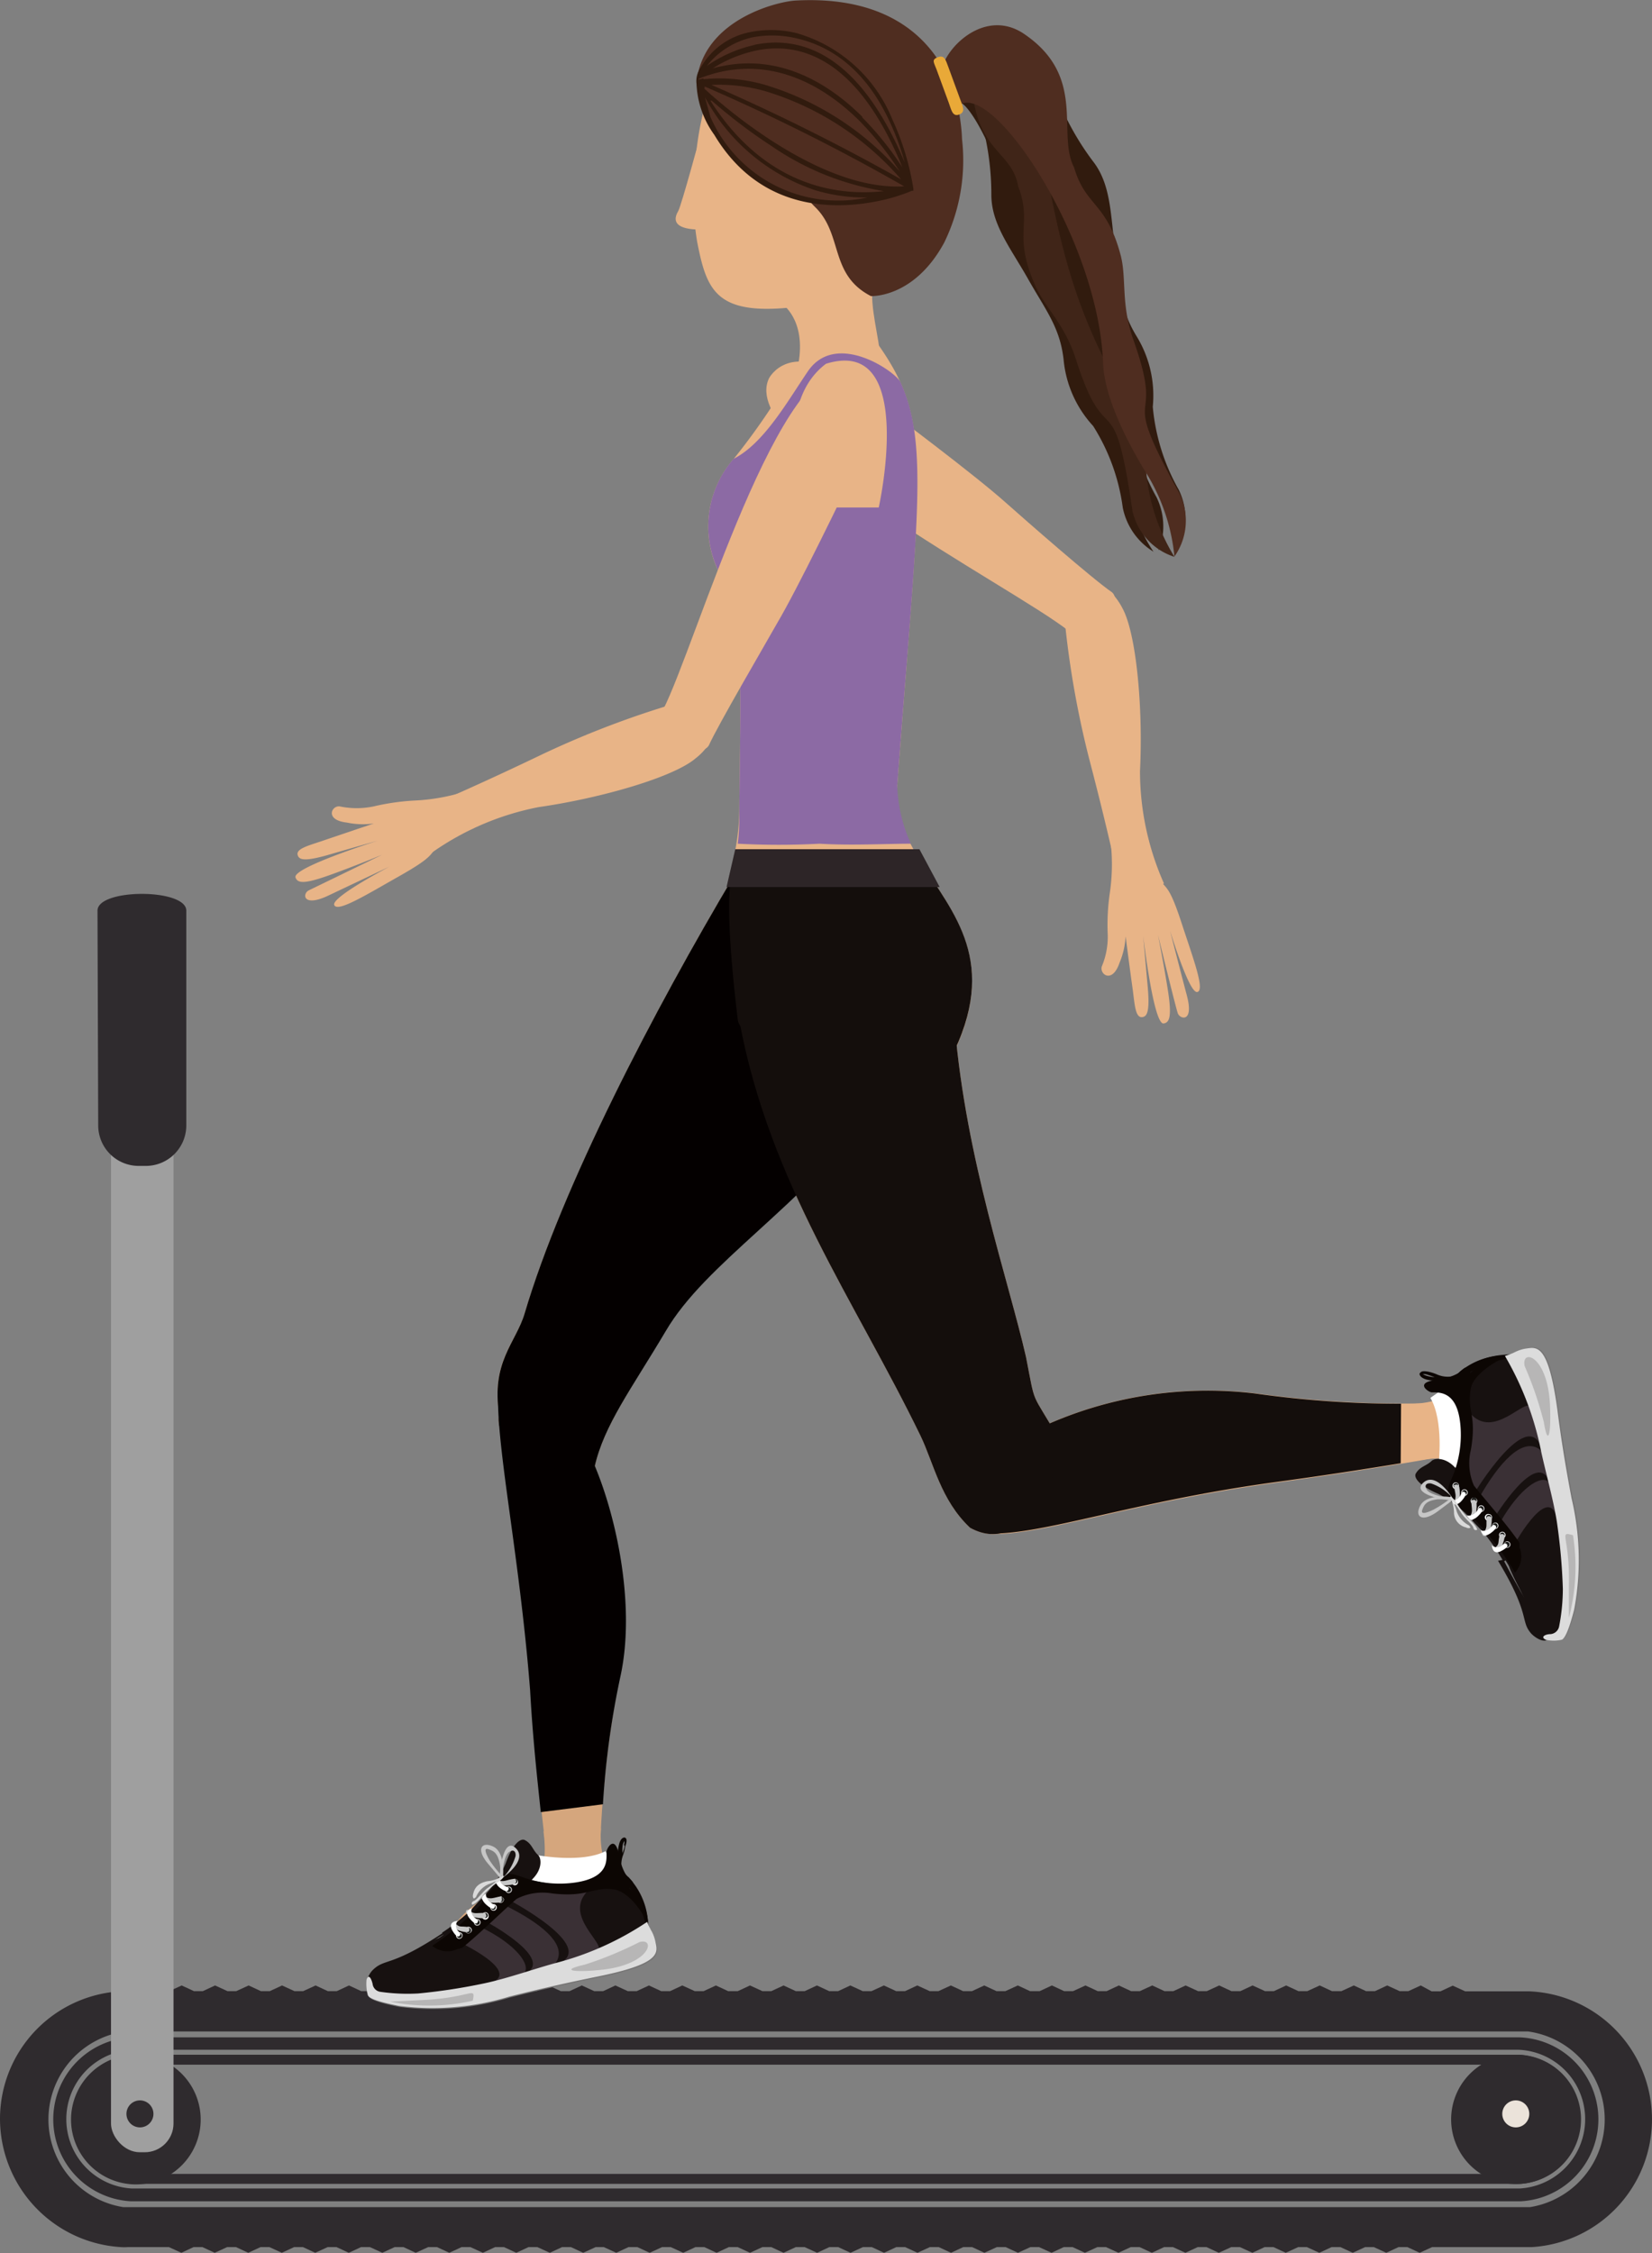 <svg id="Capa_1" data-name="Capa 1" xmlns="http://www.w3.org/2000/svg" viewBox="0 0 93.02 126.86"><rect x="0" y="0" width="93.02" height="126.86" fill="#808080" stroke="none"/><defs><style>.cls-1{fill:#e8b487;}.cls-2{fill:#2f2b2e;}.cls-3{fill:#9f9f9f;}.cls-4{fill:#ebe3da;}.cls-5{fill:#d5a67d;}.cls-12,.cls-6{fill:#fff;}.cls-7{fill:#757474;}.cls-11,.cls-8{fill:#0c0603;}.cls-9{fill:#171110;}.cls-11,.cls-12,.cls-13,.cls-14,.cls-15,.cls-9{fill-rule:evenodd;}.cls-10{fill:#3a3035;}.cls-13{fill:#1d1d1b;}.cls-14{fill:#c6c6c6;}.cls-15{fill:#dadada;}.cls-16{fill:#dcdcdc;}.cls-17{fill:#b7b6b6;}.cls-18{fill:#4f2d20;}.cls-19{fill:#311b0e;}.cls-20{fill:#040000;}.cls-21{fill:#140e0c;}.cls-22{fill:#402518;}.cls-23{fill:#e9a938;}.cls-24{fill:#8c6aa4;}.cls-25{fill:#2d2527;}</style></defs><path class="cls-1" d="M487.7,192.72a3.65,3.65,0,0,1,.49.72c.79,1.41,1.18,5.61,1,9.2a15.57,15.57,0,0,0,1.35,6.32l-2.31,1s-.62-3.12-1.86-7.86a52.6,52.6,0,0,1-1.56-9.64C484.93,191.56,487.3,192.21,487.7,192.72Z" transform="translate(-425 -159.22)"/><path class="cls-1" d="M487.62,192.57c.73.66-1.09,3-2.46,2.16-3.23-2.54-18.69-10.37-16.86-14.21,0,0,1.16-2.31,4.7.29,2.5,1.85,6.93,5.19,8.6,6.68C482.76,188.52,486.51,191.81,487.62,192.57Z" transform="translate(-425 -159.22)"/><path class="cls-1" d="M487.56,206.84a11.06,11.06,0,0,1-.06,2.59,12.44,12.44,0,0,0-.13,2.32,4.32,4.32,0,0,1-.33,1.88c-.14.44.59,1,1-.21a4.4,4.4,0,0,0,.34-1.49s.24,1.86.38,2.85.15,1.83.62,1.69c.24-.07.36-.43.24-1.75s-.25-2.81-.25-2.81.58,5,1.15,4.93c.36-.05.47-.45.22-2s-.54-3-.54-3,1,4.1,1.12,4.43.92.55.51-1-.95-3.66-.95-3.66,1.07,3.54,1.53,3.46-.22-1.87-.88-3.89-.84-1.91-1.19-2.38a8.72,8.72,0,0,1-.67-2.28Z" transform="translate(-425 -159.22)"/><path class="cls-2" d="M506.71,278.54a3.64,3.64,0,1,0,3.64-3.64A3.64,3.64,0,0,0,506.71,278.54Z" transform="translate(-425 -159.22)"/><path class="cls-2" d="M429,278.54a3.65,3.65,0,1,0,3.65-3.64A3.65,3.65,0,0,0,429,278.54Z" transform="translate(-425 -159.22)"/><path class="cls-2" d="M432.36,283.15a4.62,4.62,0,0,1,.1-9.23h78.08a4.62,4.62,0,0,1,.1,9.23l-.23,0H432.58Zm.22-8.53h-.09a3.91,3.91,0,0,0-.08,7.81h78.17a3.91,3.91,0,0,0-.08-7.81H432.58Z" transform="translate(-425 -159.22)"/><path class="cls-2" d="M432.46,282.17a3.64,3.64,0,0,1,.07-7.27h78a3.64,3.64,0,0,1,.08,7.27H432.46Zm.17-6.71h-.07a3.08,3.08,0,0,0-.06,6.15h78a3.08,3.08,0,0,0-.06-6.15H432.63Z" transform="translate(-425 -159.22)"/><path class="cls-2" d="M425,278.54a7.25,7.25,0,0,0,6.8,7.19,2.69,2.69,0,0,0,.4,0h2.31l.7.32.69-.32h.5l.69.32.7-.32h.5l.69.32.69-.32h.5l.7.32.69-.32h.5l.69.32.7-.32h.5l.69.32.69-.32h.5l.7.32.69-.32h.5l.69.32.7-.32h.5l.69.32.69-.32h.5l.7.32.69-.32h.5l.69.32.69-.32h.5l.7.32.69-.32h.5l.69.32.7-.32H459l.7.32.69-.32h.5l.69.32.7-.32h.49l.7.32.69-.32h.5l.69.32.69-.32h.5l.69.32.7-.32h.5l.69.32.69-.32h.5l.7.32.69-.32h.5l.69.32.7-.32h.5l.69.32.69-.32h.5l.69.32.7-.32h.5l.69.32.69-.32h.5l.69.32.7-.32h.5l.69.32.7-.32h.49l.7.32.69-.32h.5l.69.32.7-.32h.49l.7.32.69-.32h.5l.69.32.69-.32h.5l.7.32.69-.32h.5l.69.32.7-.32h.49l.7.32.69-.32h.5l.69.32.7-.32h.49l.7.32.69-.32h.5l.69.32.7-.32h.49l.7.32.69-.32h.5l.69.32.7-.32h5.18l.44,0a7.21,7.21,0,0,0-.16-14.4h-3.6l-.7-.32-.69.32h-.5L505,271l-.7.32h-.49l-.7-.32-.69.32h-.5l-.69-.32-.7.32H500l-.69-.32-.7.32h-.5l-.69-.32-.69.32h-.5l-.7-.32-.69.32h-.5l-.69-.32-.7.32h-.49l-.7-.32-.69.32h-.5l-.69-.32-.7.32h-.49L488,271l-.69.32h-.5l-.69-.32-.7.32h-.5l-.69-.32-.69.32H483l-.69-.32-.7.32h-.5l-.69-.32-.69.32h-.5l-.69-.32-.7.32h-.49l-.7-.32-.69.32h-.5l-.69-.32-.7.32h-.49l-.7-.32-.69.32h-.5L471,271l-.69.32h-.5l-.69-.32-.69.32h-.5l-.7-.32-.69.32H466l-.69-.32-.69.32h-.5l-.7-.32-.69.32h-.5l-.69-.32-.69.32h-.5l-.7-.32-.69.32h-.5l-.7-.32-.69.32h-.49l-.7-.32-.69.32h-.5L454,271l-.7.32h-.5l-.69-.32-.69.32H451l-.69-.32-.7.32h-.49l-.7-.32-.69.32h-.5l-.69-.32-.7.32h-.5l-.69-.32-.69.32h-.5l-.69-.32-.7.32h-.49l-.7-.32-.69.32h-.5L439,271l-.7.32h-.49l-.7-.32-.69.32h-.5l-.69-.32-.7.32H432A7.2,7.2,0,0,0,425,278.54Zm6.94,4.94a5,5,0,0,1,.1-9.89h79a5,5,0,0,1,.11,9.89H431.94Z" transform="translate(-425 -159.22)"/><rect class="cls-3" x="6.25" y="50.67" width="3.52" height="70.5" rx="1.62"/><path class="cls-2" d="M430.53,222.57a2.28,2.28,0,0,0,2.29,2.29h.39a2.28,2.28,0,0,0,2.28-2.29V210.49c0-1.26-5-1.26-5,0Z" transform="translate(-425 -159.22)"/><path class="cls-2" d="M432.12,278.23a.76.76,0,1,0,.76-.76A.76.76,0,0,0,432.12,278.23Z" transform="translate(-425 -159.22)"/><path class="cls-4" d="M509.59,278.23a.76.76,0,1,0,.76-.76A.76.76,0,0,0,509.59,278.23Z" transform="translate(-425 -159.22)"/><path class="cls-5" d="M457.8,240.4a4.85,4.85,0,0,1,.53,1c1.32,3,2.44,8.12,1.59,12.09a60,60,0,0,0-1.15,10.56L456,265.46s-.59-4.18-1.13-11.11c-.63-8-2-14.11-1.78-17.15C453.43,236.11,457.34,239.65,457.8,240.4Z" transform="translate(-425 -159.22)"/><path class="cls-5" d="M458.48,241.81c-.56,1.18-5.92-.85-5.36-2.93-.5-3,.94-4.08,1.42-5.71,2.41-8.12,8.69-19.71,13.58-27.6,0,0,9.91,11.21,6.38,15.81-4.55,5.92-9.8,8.93-12.06,12.79C460.54,237.44,459,239.45,458.48,241.81Z" transform="translate(-425 -159.22)"/><path class="cls-5" d="M458.84,262.16a5.2,5.2,0,0,0,1.21,3.77c1.23,1.49-2.52,3.23-2.13,4.12,0,0-7.08.95-7.75-1-.41-1.15,2.07-3.64,3.91-3.42,2.1.26,1.52-3.3,1.52-3.3Z" transform="translate(-425 -159.22)"/><path class="cls-6" d="M454.88,265.4l.41-1.73s2.47.46,3.8-.23l.47.75A3.69,3.69,0,0,1,454.88,265.4Z" transform="translate(-425 -159.22)"/><path class="cls-7" d="M461.9,268.52c.13.59.15,1.19-3.34,1.89a41.48,41.48,0,0,0-4.88,1,13.36,13.36,0,0,1-6.24.6c-.91-.18-1.69-.39-1.76-.62,0,0,0-.06,0-.1a2.75,2.75,0,0,0,.07.3c.06.23.84.44,1.75.62a14.91,14.91,0,0,0,6.21-.53c2.16-.54,3.65-.86,4.91-1.11,3.61-.72,3.47-1.33,3.33-1.94Z" transform="translate(-425 -159.22)"/><path class="cls-8" d="M460.17,262.67c-.14,0-.26.14-.32.42a1.83,1.83,0,0,0,0,.92h0a1.51,1.51,0,0,0,0,.51l.17,0a1.54,1.54,0,0,1,.07-.88,2.12,2.12,0,0,0,.11-.45C460.37,262.75,460.23,262.69,460.17,262.67Zm0,.44c0,.15-.07.29-.11.43a.14.14,0,0,1,0,.06,1.56,1.56,0,0,1,0-.47.56.56,0,0,1,.1-.26A.6.6,0,0,1,460.13,263.11Z" transform="translate(-425 -159.22)"/><path class="cls-9" d="M458.64,269.06a21,21,0,0,0-2.35.85,31.24,31.24,0,0,1-3.89,1.22,32.17,32.17,0,0,1-3.88.48,10.29,10.29,0,0,1-2.7-.23l-.17-.35a1.21,1.21,0,0,1,.28-.54,17,17,0,0,1,2.27-1.31,10,10,0,0,0,3.34-2.45c.86-1,2-1.94,2.34-1.9s1.05.32,2.33.47c2.53.29,1.28.55,2.87-.43.72-.45.56-1.4.66-1.21a2.21,2.21,0,0,0,.64,1.24,4.59,4.59,0,0,1,1.14,2.94A8,8,0,0,1,458.64,269.06Z" transform="translate(-425 -159.22)"/><path class="cls-9" d="M455.3,263.66c-.31-.28-.35-.65-.76-.85-.22-.1-.66.18-1.07,1.33a6,6,0,0,1-1.29,1.89l.06,0a12.71,12.71,0,0,1-2.35,2l.17.24c1.39-1,2.62-2.09,3.47-2.83.39-.23,1.09-.12,1.32-.31C455.56,264.54,455.5,263.84,455.3,263.66Z" transform="translate(-425 -159.22)"/><path class="cls-9" d="M445.93,271.14a.56.56,0,0,0,.49.36l.21,0h0l.22,0h0l.25,0h0l.25,0h1.15a32.17,32.17,0,0,0,3.88-.48,29.18,29.18,0,0,0,3.89-1.22c.83-.31,4.64-1.34,5.32-1.94,0-.1-.15-.46-.17-.56a5.73,5.73,0,0,1-.6.64c-1,.78-4.5,1.59-5.68,2a17.3,17.3,0,0,1-7.39,1.08s-1.64-.21-.65-1,2.94-1.92,2.94-1.92L450,268c-3,2-3.29,1.44-4,2.12a1.18,1.18,0,0,0-.35.82C445.72,270.9,445.85,271,445.93,271.14Z" transform="translate(-425 -159.22)"/><path class="cls-8" d="M461.49,267.49a4,4,0,0,0-1.11-2.59.34.34,0,0,1-.09-.08c-.16.06-.22.21.07.54a6.4,6.4,0,0,1,1,2.23A.45.45,0,0,1,461.49,267.49Z" transform="translate(-425 -159.22)"/><path class="cls-9" d="M450,269s.56-1-.47-.6c-.38.16-3.44,1.9-3.07,2.38.24.31.15.35.91.53a12,12,0,0,0,3.5-.21c-1.37-.09-1.25-.66-.55-1.53a9.26,9.26,0,0,1,1-1.11Z" transform="translate(-425 -159.22)"/><path class="cls-10" d="M451,268.63s3.92,1.87,1.11,2.36c0,0,2-.24,2.4-.68s-.41-1.6-2.41-2.58Z" transform="translate(-425 -159.22)"/><path class="cls-10" d="M452.31,267.37s4.13,2.2,2.17,3c0,0,1.57-.23,1.86-.72.58-1-.93-2.19-2.93-3.17Z" transform="translate(-425 -159.22)"/><path class="cls-10" d="M453.71,266.21s4.92,2.6,2.76,3.55c0,0,2-.29,2.24-.78s-2.33-2.22-.2-3.64c.42-.28-3.22.29-4-.08Z" transform="translate(-425 -159.22)"/><path class="cls-11" d="M460.63,265.18a3.33,3.33,0,0,0-.25-.28.1.1,0,0,1-.06,0,3.3,3.3,0,0,1-.45-1.17c-.23-1.29-.7-.47-.72-.26,0,.46.16,1.44-1.73,1.73a6.17,6.17,0,0,1-3-.3c-.58-.22-.8-.18-.86-.15a7.1,7.1,0,0,0-1.51,1.72,15.88,15.88,0,0,1-2.71,2.3,1.34,1.34,0,0,0,1.44.17h0l.08,0h0l.08-.05,0,0,.07,0,.09-.07c1-.81,2.58-2.37,3-2.7a3.2,3.2,0,0,1,2-.3c2,.23,2.19-.37,3.45-.23.44.05,1.07.47,1.67,1.45,0,0-.23-.94-.22-.94l-.57-.59h.05l0,0h0l0,0h0A.33.33,0,0,0,460.63,265.18Z" transform="translate(-425 -159.22)"/><path class="cls-12" d="M453.81,265.17A.18.18,0,1,0,454,265,.18.18,0,0,0,453.81,265.17Z" transform="translate(-425 -159.22)"/><path class="cls-13" d="M453.85,265.16a.14.14,0,0,0,.17.11.13.13,0,0,0,.11-.17A.14.14,0,0,0,454,265,.13.13,0,0,0,453.85,265.16Z" transform="translate(-425 -159.22)"/><path class="cls-14" d="M453.93,265.3s-.83.21-1.05-.1c0,0,0-.22.12-.15.38.17.47,0,1-.06C454,265,454.19,265.19,453.93,265.3Z" transform="translate(-425 -159.22)"/><path class="cls-12" d="M453,266.19a.18.18,0,0,0,.2.16.19.19,0,0,0,.17-.21.19.19,0,0,0-.37.05Z" transform="translate(-425 -159.22)"/><path class="cls-13" d="M453.05,266.18a.15.15,0,1,0,.13-.16A.15.15,0,0,0,453.05,266.18Z" transform="translate(-425 -159.22)"/><path class="cls-14" d="M453.12,266.33s-.85.11-1-.22c0,0,0-.21.14-.14.36.22.46.1,1,0C453.18,266,453.39,266.25,453.12,266.33Z" transform="translate(-425 -159.22)"/><path class="cls-12" d="M452.14,267.06a.19.19,0,1,0,.37,0,.18.18,0,0,0-.18-.18A.19.19,0,0,0,452.14,267.06Z" transform="translate(-425 -159.22)"/><path class="cls-13" d="M452.18,267.06a.15.15,0,0,0,.15.15.15.15,0,0,0,.14-.15.14.14,0,0,0-.14-.14A.14.14,0,0,0,452.18,267.06Z" transform="translate(-425 -159.22)"/><path class="cls-14" d="M452.23,267.22s-.83,0-1-.33c0,0,0-.22.15-.13.33.26.42.14.92.16C452.33,266.92,452.51,267.17,452.23,267.22Z" transform="translate(-425 -159.22)"/><path class="cls-12" d="M451.2,267.85a.18.18,0,0,0,.14.22.2.2,0,0,0,.22-.15.19.19,0,0,0-.15-.22A.18.18,0,0,0,451.2,267.85Z" transform="translate(-425 -159.22)"/><path class="cls-13" d="M451.23,267.86a.15.15,0,1,0,.29.05.15.15,0,0,0-.12-.17A.15.15,0,0,0,451.23,267.86Z" transform="translate(-425 -159.22)"/><path class="cls-14" d="M451.25,268s-.74-.07-.82-.44c0,0,.07-.2.17-.09.29.31.31.16.8.25C451.4,267.74,451.54,268,451.25,268Z" transform="translate(-425 -159.22)"/><path class="cls-12" d="M453.46,265.65a.18.18,0,0,0,.36-.08.19.19,0,0,0-.23-.14A.18.18,0,0,0,453.46,265.65Z" transform="translate(-425 -159.22)"/><path class="cls-13" d="M453.49,265.64a.15.15,0,0,0,.18.11.14.14,0,0,0,.11-.17.15.15,0,0,0-.18-.11A.16.16,0,0,0,453.49,265.64Z" transform="translate(-425 -159.22)"/><path class="cls-12" d="M453.17,264.9s-.52.22,0,.62c.34.25.42.17.45.1s.08-.12-.19-.22S453.06,264.94,453.17,264.9Z" transform="translate(-425 -159.22)"/><path class="cls-12" d="M452.61,266.62a.18.18,0,0,0,.2.17.18.18,0,0,0,.16-.21.18.18,0,0,0-.2-.16A.17.17,0,0,0,452.61,266.62Z" transform="translate(-425 -159.22)"/><path class="cls-13" d="M452.64,266.62a.15.15,0,0,0,.16.13.15.15,0,0,0,0-.29A.15.15,0,0,0,452.64,266.62Z" transform="translate(-425 -159.22)"/><path class="cls-12" d="M452.4,265.81s-.54.2,0,.66c.32.28.41.22.44.15s.09-.12-.16-.25S452.28,265.84,452.4,265.81Z" transform="translate(-425 -159.22)"/><path class="cls-12" d="M451.69,267.45a.18.18,0,0,0,.18.18.19.19,0,0,0,.19-.18.19.19,0,0,0-.18-.19A.19.19,0,0,0,451.69,267.45Z" transform="translate(-425 -159.22)"/><path class="cls-13" d="M451.73,267.45a.14.14,0,0,0,.14.14.14.14,0,0,0,.15-.14.15.15,0,0,0-.14-.15A.15.15,0,0,0,451.73,267.45Z" transform="translate(-425 -159.22)"/><path class="cls-12" d="M451.61,266.65s-.59.1-.14.61c.28.32.37.27.41.2s.11-.1-.13-.26S451.49,266.68,451.61,266.65Z" transform="translate(-425 -159.22)"/><path class="cls-12" d="M450.68,268.16a.18.18,0,0,0,.36.06.17.17,0,0,0-.14-.21A.19.19,0,0,0,450.68,268.16Z" transform="translate(-425 -159.22)"/><path class="cls-13" d="M450.72,268.16a.15.15,0,0,0,.12.17.14.14,0,0,0,.17-.11.15.15,0,0,0-.12-.17A.13.13,0,0,0,450.72,268.16Z" transform="translate(-425 -159.22)"/><path class="cls-12" d="M450.81,267.36s-.67,0-.32.58c.22.36.33.32.38.27s.12-.09-.08-.28S450.69,267.36,450.81,267.36Z" transform="translate(-425 -159.22)"/><path class="cls-14" d="M453.21,265s1.54-1,.85-1.71-.93,1.17-.91,1.63l.11,0s.07-1.2.4-1.43.41.09.36.26a3,3,0,0,1-.6,1.08s-.17.06-.2.09S453.26,265,453.21,265Z" transform="translate(-425 -159.22)"/><path class="cls-14" d="M453.33,264.73s.1-1.24-.56-1.55-1,.15-.26,1l.7.83.09-.14a6.61,6.61,0,0,1-.73-.91c-.2-.35-.37-.74-.06-.63s.51.22.63.82c.06.29,0,.56.07.68s.11.11.11.11Z" transform="translate(-425 -159.22)"/><path class="cls-15" d="M453.12,265a2.07,2.07,0,0,1-.59.29,1.37,1.37,0,0,0-.73.74s-.11.08-.11.08-.1-.05-.05-.25.14-.6.81-.73a2,2,0,0,0,.83-.27S453.49,264.9,453.12,265Z" transform="translate(-425 -159.22)"/><path class="cls-15" d="M453.33,264.79a9,9,0,0,1-.81.68c-.32.2-.64.7-.83.77s-.11.21-.11.21.14.05.62-.52a4.3,4.3,0,0,1,.91-.8C453.29,265,453.37,264.92,453.33,264.79Z" transform="translate(-425 -159.22)"/><path class="cls-16" d="M461.72,268a4.46,4.46,0,0,1-.28-.58,16.9,16.9,0,0,1-5.05,2.29c-1.08.28-2.8.89-4.07,1.16a33.14,33.14,0,0,1-3.76.58,10.77,10.77,0,0,1-2.13-.09.51.51,0,0,1-.45-.45c-.07-.3-.22-.58-.34-.24a2.42,2.42,0,0,0,.07.87c.07.23.85.43,1.76.61a14.81,14.81,0,0,0,6.23-.53c2.16-.54,3.62-.85,4.89-1.11,3.6-.72,3.46-1.33,3.32-1.94A2.19,2.19,0,0,0,461.72,268Z" transform="translate(-425 -159.22)"/><path class="cls-17" d="M461,268.56a20.55,20.55,0,0,1-3.08,1.27c-1.52.34-.5.46,1.1.27C461.66,269.77,461.92,268.29,461,268.56Z" transform="translate(-425 -159.22)"/><path class="cls-17" d="M451.62,271.86a11.14,11.14,0,0,1-4.66.05l1.84-.09C451.58,271.69,451.79,271,451.62,271.86Z" transform="translate(-425 -159.22)"/><path class="cls-1" d="M469,176.3s1.42.88.95,3.43c-.29,1.59,4.67,0,4.58-.79-.17-1.31-.66-3-.29-4.18C474.19,174.76,471.08,176.38,469,176.3Z" transform="translate(-425 -159.22)"/><path class="cls-1" d="M478.61,169.68c-.51,3.88-2.09,5.74-7.35,6.61-5.83,1-6.41-.43-7-3.43a13.13,13.13,0,0,1-.16-3.12,18.13,18.13,0,0,1,1.56-7.35c1.57-1.56,6.43-1.41,8.62-1.13C478.31,161.79,479.21,165.05,478.61,169.68Z" transform="translate(-425 -159.22)"/><path class="cls-1" d="M464.5,166.61s-1.13,4.18-1.31,4.49-.37.84.61,1,1.31-.27,1.31-.27Z" transform="translate(-425 -159.22)"/><path class="cls-18" d="M479.17,167.06c-.14-3.79-2.44-8.18-9.36-7.81-1,.05-4.92,1-5.53,4.21-.22,1.18,1.56-.23,1.56-.23s.15,1.09,1.35.47a1,1,0,0,1,.21-.1c0,.08,0,.15,0,.23s1.54,5.13,3.51,7.06c1.57,1.54.78,3.79,3.13,5,0,0,2.42.13,4.12-3A10.54,10.54,0,0,0,479.17,167.06Z" transform="translate(-425 -159.22)"/><path class="cls-18" d="M469.87,161.24a4.69,4.69,0,0,0-5.62,2.41,1.93,1.93,0,0,0,0,.42,4.28,4.28,0,0,0,.6,1.92l0-.14c3.59,7.43,11.48,4,11.48,4S475.31,162.51,469.87,161.24Z" transform="translate(-425 -159.22)"/><path class="cls-19" d="M475.24,165.93a8.29,8.29,0,0,0-5.37-4.84,6,6,0,0,0-2.59-.07,4.09,4.09,0,0,0-2.82,2,1.29,1.29,0,0,0-.24.93l.08.25-.08-.25a5.26,5.26,0,0,0,1,2.86c2.61,4.36,6.87,4.22,9.27,3.72a10.05,10.05,0,0,0,1.86-.57l.08,0,0-.12A14.85,14.85,0,0,0,475.24,165.93Zm-10.89-2.28a8.08,8.08,0,0,1,1.3-.4c3.39-.71,6.09,1.13,7.76,2.79a17.6,17.6,0,0,1,2.25,2.83,16.41,16.41,0,0,0-7.54-4.86,9.23,9.23,0,0,0-3.51-.33l0-.05-.28.08Zm11.39,5.67A117.67,117.67,0,0,0,465.06,164a9.52,9.52,0,0,1,3.05.36A16.35,16.35,0,0,1,475.74,169.32ZM465,165.8l-.31-1.11a11,11,0,0,0,6.15,5.22,9.77,9.77,0,0,0,3,.43A7.86,7.86,0,0,1,465,165.8Zm.08-.91a29.73,29.73,0,0,0,3.36,2.55,15.44,15.44,0,0,0,6.33,2.54C472.35,170.25,468.17,169.85,465,164.89Zm-.4-.7v-.1a112.88,112.88,0,0,1,11.23,5.62C471,170,465.27,164.78,464.64,164.19Zm8.89,1.62c-1.71-1.71-4.48-3.59-7.94-2.86a4.54,4.54,0,0,0-.5.12,7.46,7.46,0,0,1,2.43-1c2.38-.5,5.68.28,8.25,6.57A17.69,17.69,0,0,0,473.53,165.81Zm-6.08-4.06a7.63,7.63,0,0,0-2.69,1.18,4.51,4.51,0,0,1,2.58-1.61,6,6,0,0,1,2.52.07c2.22.52,4,2.09,5.19,4.67a14.21,14.21,0,0,1,.85,2.3C473.27,162,469.9,161.23,467.45,161.75Z" transform="translate(-425 -159.22)"/><path class="cls-19" d="M464.49,164.05l0,0h0Z" transform="translate(-425 -159.22)"/><path class="cls-1" d="M482.66,240.55c.26-.24.65-.82,1-1a22.36,22.36,0,0,1,12-1.89,61,61,0,0,0,10.61.54l1.53,2.73s-4.14.83-11,1.77c-8,1.1-13,2.94-16,2.89C479.66,245.27,481.94,241.06,482.66,240.55Z" transform="translate(-425 -159.22)"/><path class="cls-1" d="M484.62,240.23c.38,1.25-1.75,6.81-5,5-1.66-1.56-2.05-3.65-2.79-5.18-3.7-7.62-8.48-14.19-10.19-23.31,0,0,11.64-5.46,12.13.32.63,7.44,3,14.18,4,18.55C483.34,238.52,483,237.4,484.62,240.23Z" transform="translate(-425 -159.22)"/><path class="cls-1" d="M504.33,238.25a5.19,5.19,0,0,0,3.68-1.43c1.42-1.31,3.38,2.32,4.24,1.88,0,0,1.36,7-.52,7.8-1.13.47-3.76-1.85-3.64-3.71.13-2.1-3.39-1.32-3.39-1.32Z" transform="translate(-425 -159.22)"/><path class="cls-1" d="M475.52,203.45c1.35-18,2-20.46-1.07-24.83-2.21-3.12-4.23.51-4.23.51a37.77,37.77,0,0,1-3.91,5.93,5.78,5.78,0,0,0-.17,7.41c.74,1,.52,8.3.49,12.19s-1.21,2.43-.09,12c.19,1.67,7.45,3.49,7.45,3.49s3.05,1.23,3.92-.2C483.25,211.11,475.11,208.94,475.52,203.45Z" transform="translate(-425 -159.22)"/><path class="cls-20" d="M455.45,261.24l3.5-.44a48.18,48.18,0,0,1,1-7.27c.85-4-.27-9.11-1.59-12.09a4.85,4.85,0,0,0-.53-1c-.46-.75-4.37-4.29-4.76-3.2-.24,3,1.15,9.14,1.78,17.15C455,257.12,455.26,259.44,455.45,261.24Z" transform="translate(-425 -159.22)"/><path class="cls-20" d="M466.35,208.49c-4.54,7.64-9.69,17.51-11.81,24.68-.48,1.63-1.92,2.75-1.42,5.71-.56,2.08,4.8,4.11,5.36,2.93.53-2.36,2.06-4.37,4-7.64,2.26-3.86,7.51-6.87,12.06-12.79,2.32-3-1.17-8.9-3.83-12.58Z" transform="translate(-425 -159.22)"/><path class="cls-21" d="M503.89,238.25a58.37,58.37,0,0,1-8.24-.58,22.36,22.36,0,0,0-12,1.89c-.31.17-.7.75-1,1-.72.51-3,4.72-1.9,5,3.05.05,8-1.79,16-2.89,2.89-.39,5.3-.77,7.12-1.07Z" transform="translate(-425 -159.22)"/><path class="cls-21" d="M484.62,240.23c.38,1.25-1.75,6.81-5,5-1.66-1.56-2.05-3.65-2.79-5.18-3.7-7.62-8.48-14.19-10.19-23.31,0,0,11.64-5.46,12.13.32.63,7.44,3,14.18,4,18.55C483.34,238.52,483,237.4,484.62,240.23Z" transform="translate(-425 -159.22)"/><path class="cls-21" d="M466.19,208.27c-.19,1.32-.25,3.32.35,8.35.19,1.67,7.45,3.49,7.45,3.49s3.05,1.23,3.92-.2c3.54-5.82,1.17-8.74-.72-11.64Z" transform="translate(-425 -159.22)"/><path class="cls-19" d="M480.75,162.84s.38,4.49,2,6.15,2.89,2.38,3.21,4.08.61,3.72,1.43,4.9,1.31,1.38,1.25,3.13a8,8,0,0,0,1.39,4.53,7.89,7.89,0,0,1,1.47,4.16,3.74,3.74,0,0,0-.13-3,11.55,11.55,0,0,1-1.46-4.67,6.39,6.39,0,0,0-.93-4c-.95-1.57-.93-2.8-1.19-4.81s-.23-3.7-1.24-5a15.41,15.41,0,0,1-2-3.55c-.58-1.45-1-4.37-3.23-3C480.09,162.42,481.33,162,480.75,162.84Z" transform="translate(-425 -159.22)"/><path class="cls-19" d="M479.18,165.05s.85.46,2.32,4.35c.8,2.13,2.89,2.38,3.21,4.08s.61,3.73,1.43,4.91,1.31,1.38,1.25,3.12a8.08,8.08,0,0,0,1.39,4.54,7.89,7.89,0,0,1,1.47,4.16,3.75,3.75,0,0,0-.13-3,11.59,11.59,0,0,1-1.46-4.67,6.4,6.4,0,0,0-.93-4c-.94-1.57-.93-2.79-1.19-4.8s-.23-3.71-1.24-5a15.45,15.45,0,0,1-2-3.56c-.58-1.44-1-4.36-3.22-3C478.86,162.83,479.75,164.2,479.18,165.05Z" transform="translate(-425 -159.22)"/><path class="cls-19" d="M482.88,163s1.69,3.14,1.43,5.43-.86,3.64-.09,5.19,1.78,3.33,1.83,4.77-.2,1.89.9,3.24a8,8,0,0,1,1.64,4.45,7.92,7.92,0,0,0,1.36,4.2,3.78,3.78,0,0,1-1.73-2.48,11.39,11.39,0,0,0-1.67-4.6,6.37,6.37,0,0,1-1.66-3.72c-.2-1.82-1-2.78-2-4.55s-2.07-3.08-2.07-4.75a15.44,15.44,0,0,0-.54-4.06c-.41-1.51-1.83-4.1.73-4.37C482.43,161.63,481.91,162.71,482.88,163Z" transform="translate(-425 -159.22)"/><path class="cls-22" d="M482.33,169.71c-.37-2.13-2.57-1.89-2.63-6.34,0-2.12.79-4.36,2.79.39,1.76,4.13,1.47,8.94,4.41,15.13.92,1.93,2.41,5,2.63,6.73a11,11,0,0,0,1.6,4.95,3.51,3.51,0,0,1-2.37-2.62c-1.08-7.47-1.42-3-3.18-8.51-.64-2-1.76-2.92-2.3-4.17C482,172.35,483.16,171.87,482.33,169.71Z" transform="translate(-425 -159.22)"/><path class="cls-18" d="M485.48,168.65c-1-1.92.75-5.11-2.83-7.53-2.63-1.76-5.32,1.84-4.49,2.65.17.16.46,1.54.95,1.31,2-1,7.75,7.75,8,14.56.07,2,1.41,4.51,2.3,6a11,11,0,0,1,1.72,4.91,3.49,3.49,0,0,0,.3-3.52c-3.66-6.6-.69-3.26-2.62-8.7-.7-2-.37-3.39-.7-4.71C487.31,170.57,486.13,170.87,485.48,168.65Z" transform="translate(-425 -159.22)"/><path class="cls-23" d="M479.08,164.85c.14.37.3.69-.08.82h0c-.38.14-.44-.3-.58-.67l-.69-1.88c-.14-.38-.3-.54.08-.68h0c.37-.14.44.16.58.53Z" transform="translate(-425 -159.22)"/><path class="cls-6" d="M507.21,241.88,506,241.7s.31-2.49-.46-3.78l.73-.51S508.27,238.64,507.21,241.88Z" transform="translate(-425 -159.22)"/><path class="cls-7" d="M510.87,235.18c.6-.09,1.2-.08,1.68,3.45a41.37,41.37,0,0,0,.74,4.94,13.36,13.36,0,0,1,.21,6.26c-.23.9-.49,1.66-.72,1.71l-.1,0,.3-.05c.23,0,.49-.81.73-1.71a14.94,14.94,0,0,0-.15-6.23c-.41-2.19-.63-3.69-.81-5-.5-3.64-1.11-3.54-1.73-3.44Z" transform="translate(-425 -159.22)"/><path class="cls-8" d="M504.93,236.55c0,.13.12.26.4.34a1.83,1.83,0,0,0,.92,0v0a1.25,1.25,0,0,0,.51,0l0-.18a1.51,1.51,0,0,1-.87-.12,2.83,2.83,0,0,0-.44-.14C505,236.36,505,236.49,504.93,236.55Zm.43.06.42.14.07,0a1.64,1.64,0,0,1-.47-.06.85.85,0,0,1-.26-.11A.68.68,0,0,1,505.36,236.61Z" transform="translate(-425 -159.22)"/><path class="cls-9" d="M511.21,238.46a20.67,20.67,0,0,0,.7,2.4,22.08,22.08,0,0,1,1.22,7.87,10.46,10.46,0,0,1-.39,2.68l-.36.14a1.06,1.06,0,0,1-.52-.32,16.15,16.15,0,0,1-1.17-2.33,10.27,10.27,0,0,0-2.24-3.5c-.93-.91-1.81-2.08-1.76-2.44s.39-1,.62-2.3c.44-2.51.63-1.24-.26-2.89-.4-.75-1.36-.64-1.17-.73a2.31,2.31,0,0,0,1.29-.56,4.56,4.56,0,0,1,3-1A8.11,8.11,0,0,1,511.21,238.46Z" transform="translate(-425 -159.22)"/><path class="cls-9" d="M505.61,241.47c-.3.29-.66.31-.89.71-.12.21.14.66,1.26,1.14a6,6,0,0,1,1.81,1.4l0-.05a12,12,0,0,1,1.87,2.47l.25-.16c-1-1.45-1.92-2.74-2.61-3.64-.21-.4,0-1.09-.23-1.33C506.51,241.26,505.81,241.28,505.61,241.47Z" transform="translate(-425 -159.22)"/><path class="cls-9" d="M512.51,251.29a.59.59,0,0,0,.38-.48c0-.07,0-.13,0-.2h0a1.7,1.7,0,0,0,0-.22h0a2,2,0,0,0,0-.24h0a2,2,0,0,0,0-.24v0l0-.26h0l0-.28h0c0-.09,0-.18,0-.27v0c0-.09,0-.19,0-.28a30,30,0,0,0-.24-3.91,28.66,28.66,0,0,0-1-4c-.26-.85-1.05-4.71-1.61-5.42-.1,0-.47.12-.56.12.08.09.49.49.6.65.71,1.06,1.31,4.59,1.68,5.79a17.31,17.31,0,0,1,.63,7.45s-.31,1.62-1,.58-1.74-3.05-1.74-3.05l-.3.06c1.86,3.08,1.23,3.37,1.87,4.1.1.11.49.44.8.39C512.25,251.48,512.32,251.35,512.51,251.29Z" transform="translate(-425 -159.22)"/><path class="cls-8" d="M509.82,235.53a3.94,3.94,0,0,0-2.65.95l-.09.08c.05.16.2.23.54,0a6.24,6.24,0,0,1,2.29-.85A.67.67,0,0,1,509.82,235.53Z" transform="translate(-425 -159.22)"/><path class="cls-9" d="M510.64,247.09s-1-.63-.63.43c.14.39,1.69,3.55,2.18,3.21.32-.22.36-.13.59-.88a12.32,12.32,0,0,0,0-3.51c-.18,1.37-.74,1.21-1.56.47a8.09,8.09,0,0,1-1.05-1.08Z" transform="translate(-425 -159.22)"/><path class="cls-10" d="M510.31,246.1s2.11-3.79,2.42-1c0,0-.11-2-.53-2.44s-1.62.32-2.72,2.25Z" transform="translate(-425 -159.22)"/><path class="cls-10" d="M509.13,244.68s2.45-4,3.12-2c0,0-.14-1.58-.6-1.89-.95-.64-2.25.79-3.35,2.73Z" transform="translate(-425 -159.22)"/><path class="cls-10" d="M508.06,243.21s2.9-4.75,3.71-2.53c0,0-.17-2-.63-2.3s-2.36,2.2-3.65,0c-.25-.44.09,3.23-.33,4Z" transform="translate(-425 -159.22)"/><path class="cls-11" d="M507.46,236.24a2.17,2.17,0,0,0-.29.24l-.06.05a3.25,3.25,0,0,1-1.19.37c-1.31.15-.51.68-.31.71.46,0,1.45-.07,1.62,1.83a6.15,6.15,0,0,1-.48,3c-.26.57-.23.8-.2.86.55.85.88.92,1.62,1.61a16,16,0,0,1,2.13,2.85,1.34,1.34,0,0,0,.26-1.43h0l0-.08h0l0-.09h0a.35.35,0,0,0,0-.08.47.47,0,0,0-.06-.09c-.74-1.06-2.2-2.72-2.51-3.14a3.15,3.15,0,0,1-.17-2c.35-2-.24-2.21,0-3.46.07-.43.53-1,1.54-1.57,0,0-.95.17-.95.15l-.62.55a.09.09,0,0,0,0-.05h0a.08.08,0,0,0,0,0h0l0,0h0A.22.22,0,0,0,507.46,236.24Z" transform="translate(-425 -159.22)"/><path class="cls-12" d="M507,243.05a.18.18,0,0,0,.15-.21.19.19,0,0,0-.21-.16.19.19,0,0,0-.15.22A.18.18,0,0,0,507,243.05Z" transform="translate(-425 -159.22)"/><path class="cls-13" d="M507,243a.14.14,0,0,0,.12-.17.14.14,0,0,0-.16-.12.14.14,0,0,0-.12.17A.14.14,0,0,0,507,243Z" transform="translate(-425 -159.22)"/><path class="cls-14" d="M507.17,242.94s.15.84-.17,1c0,0-.22,0-.14-.13.19-.37.07-.47,0-1C506.86,242.89,507.07,242.67,507.17,242.94Z" transform="translate(-425 -159.22)"/><path class="cls-12" d="M508,243.91a.2.2,0,0,0,.18-.2.19.19,0,0,0-.2-.17.17.17,0,0,0-.17.19A.19.19,0,0,0,508,243.91Z" transform="translate(-425 -159.22)"/><path class="cls-13" d="M508,243.87a.15.15,0,0,0,.14-.15.15.15,0,1,0-.29,0A.15.15,0,0,0,508,243.87Z" transform="translate(-425 -159.22)"/><path class="cls-14" d="M508.14,243.81s.07.86-.27,1c0,0-.22,0-.14-.14.24-.35.13-.46.11-1C507.84,243.73,508.08,243.54,508.14,243.81Z" transform="translate(-425 -159.22)"/><path class="cls-12" d="M508.81,244.83a.2.2,0,0,0,.2-.18.18.18,0,0,0-.17-.19.19.19,0,1,0,0,.37Z" transform="translate(-425 -159.22)"/><path class="cls-13" d="M508.81,244.79a.15.15,0,0,0,.16-.14.13.13,0,0,0-.14-.15.14.14,0,0,0-.15.13A.15.15,0,0,0,508.81,244.79Z" transform="translate(-425 -159.22)"/><path class="cls-14" d="M509,244.75s0,.83-.38.95c0,0-.22,0-.12-.16.28-.32.17-.41.21-.91C508.68,244.63,508.94,244.46,509,244.75Z" transform="translate(-425 -159.22)"/><path class="cls-12" d="M509.54,245.82a.19.19,0,0,0,.23-.13.19.19,0,0,0-.14-.23.19.19,0,0,0-.22.14A.19.19,0,0,0,509.54,245.82Z" transform="translate(-425 -159.22)"/><path class="cls-13" d="M509.56,245.79a.15.15,0,0,0,.07-.29.15.15,0,0,0-.18.11A.15.15,0,0,0,509.56,245.79Z" transform="translate(-425 -159.22)"/><path class="cls-14" d="M509.72,245.77s-.12.74-.49.8c0,0-.2-.09-.08-.18.32-.26.17-.3.3-.78C509.45,245.61,509.74,245.49,509.72,245.77Z" transform="translate(-425 -159.22)"/><path class="cls-12" d="M507.49,243.43a.18.18,0,0,0,.15-.21.18.18,0,0,0-.21-.15.18.18,0,1,0,.06.36Z" transform="translate(-425 -159.22)"/><path class="cls-13" d="M507.48,243.39a.14.14,0,0,0,.12-.17.14.14,0,1,0-.28.05A.14.14,0,0,0,507.48,243.39Z" transform="translate(-425 -159.22)"/><path class="cls-12" d="M506.71,243.67s.2.53.63,0c.27-.33.2-.41.13-.44s-.12-.09-.23.17S506.76,243.79,506.71,243.67Z" transform="translate(-425 -159.22)"/><path class="cls-12" d="M508.41,244.34a.18.18,0,0,0,.17-.19.18.18,0,0,0-.19-.18.19.19,0,0,0-.18.19A.19.19,0,0,0,508.41,244.34Z" transform="translate(-425 -159.22)"/><path class="cls-13" d="M508.41,244.3a.13.13,0,0,0,.13-.15.14.14,0,0,0-.15-.14.15.15,0,0,0-.14.15A.15.15,0,0,0,508.41,244.3Z" transform="translate(-425 -159.22)"/><path class="cls-12" d="M507.58,244.5s.17.54.65.07c.31-.3.25-.39.18-.43s-.11-.09-.25.15S507.61,244.62,507.58,244.5Z" transform="translate(-425 -159.22)"/><path class="cls-12" d="M509.17,245.3a.19.19,0,0,0,.2-.17.17.17,0,0,0-.17-.19.18.18,0,1,0,0,.36Z" transform="translate(-425 -159.22)"/><path class="cls-13" d="M509.17,245.26a.14.14,0,0,0,.16-.13.15.15,0,0,0-.13-.16.15.15,0,0,0-.16.14A.13.13,0,0,0,509.17,245.26Z" transform="translate(-425 -159.22)"/><path class="cls-12" d="M508.37,245.33s.06.59.6.18c.34-.26.29-.36.23-.4s-.1-.11-.27.11S508.39,245.45,508.37,245.33Z" transform="translate(-425 -159.22)"/><path class="cls-12" d="M509.82,246.35a.18.18,0,0,0,.09-.35.18.18,0,1,0-.09.35Z" transform="translate(-425 -159.22)"/><path class="cls-13" d="M509.83,246.32a.13.13,0,0,0,.17-.11.14.14,0,0,0-.1-.18.15.15,0,1,0-.07.29Z" transform="translate(-425 -159.22)"/><path class="cls-12" d="M509,246.18s0,.66.55.35c.38-.2.35-.31.3-.36s-.08-.13-.29.06S509,246.3,509,246.18Z" transform="translate(-425 -159.22)"/><path class="cls-14" d="M506.83,243.63s-.93-1.59-1.67-.95,1.12,1,1.58,1l0-.1s-1.19-.15-1.4-.49.12-.4.28-.34a2.82,2.82,0,0,1,1.05.67s.05.17.08.2S506.79,243.59,506.83,243.63Z" transform="translate(-425 -159.22)"/><path class="cls-14" d="M506.56,243.49s-1.23-.16-1.58.48.09,1,1,.32l.88-.66-.14-.09a6.44,6.44,0,0,1-1,.67c-.36.17-.75.32-.63,0s.25-.5.86-.58c.3,0,.56,0,.68,0s.12-.1.12-.1Z" transform="translate(-425 -159.22)"/><path class="cls-15" d="M506.78,243.72a2.09,2.09,0,0,1,.25.61,1.41,1.41,0,0,0,.69.77s.08.11.08.11-.06.1-.26,0a.87.87,0,0,1-.67-.86,2,2,0,0,0-.22-.84S506.74,243.35,506.78,243.72Z" transform="translate(-425 -159.22)"/><path class="cls-15" d="M506.62,243.51a8.55,8.55,0,0,1,.63.84c.18.33.66.68.71.88s.21.12.21.12.06-.13-.48-.64a4.59,4.59,0,0,1-.74-1C506.78,243.56,506.75,243.48,506.62,243.51Z" transform="translate(-425 -159.22)"/><path class="cls-16" d="M510.33,235.33a3.45,3.45,0,0,1-.59.23,17.3,17.3,0,0,1,2,5.19c.22,1.1.72,2.85.92,4.13a33.07,33.07,0,0,1,.34,3.79,11.23,11.23,0,0,1-.21,2.12.54.54,0,0,1-.48.43c-.31,0-.6.17-.26.32a2.09,2.09,0,0,0,.87,0c.23-.05.49-.81.72-1.71a15.09,15.09,0,0,0-.15-6.26c-.41-2.18-.63-3.66-.8-5-.5-3.63-1.12-3.53-1.74-3.43A2.09,2.09,0,0,0,510.33,235.33Z" transform="translate(-425 -159.22)"/><path class="cls-17" d="M510.85,236.13a20.26,20.26,0,0,1,1.08,3.16c.25,1.53.43.52.34-1.09C512.1,235.49,510.64,235.14,510.85,236.13Z" transform="translate(-425 -159.22)"/><path class="cls-17" d="M513.57,245.65a11.27,11.27,0,0,1-.23,4.65s0-1.09,0-1.84C513.4,245.67,512.73,245.42,513.57,245.65Z" transform="translate(-425 -159.22)"/><path class="cls-24" d="M475.52,203.45c1.13-15,1.78-19.21.18-22.72-.27-.58-3.61-2.92-5.2-.62-1.12,1.64-2.47,4.07-4.19,4.94h0a5.78,5.78,0,0,0-.17,7.41c.74,1,.52,8.3.49,12.19,0,.75,0,1.41-.09,2.07a43.65,43.65,0,0,0,4.61,0c1.78.11,3.73,0,5.14,0A8.52,8.52,0,0,1,475.52,203.45Zm-1-15.66-4.26,0s-1.89-5.74,1.25-8.09C476.65,178.1,474.48,187.79,474.48,187.79Z" transform="translate(-425 -159.22)"/><polygon class="cls-25" points="52.91 49.94 40.91 49.94 41.4 47.81 51.77 47.81 52.91 49.94"/><path class="cls-1" d="M464.78,201.3a3.31,3.31,0,0,1-.62.62c-1.23,1.05-5.28,2.23-8.83,2.74a15.55,15.55,0,0,0-5.95,2.52L448,205.09s2.94-1.2,7.36-3.32a52.26,52.26,0,0,1,9.17-3.37C465.39,198.36,465.21,200.81,464.78,201.3Z" transform="translate(-425 -159.22)"/><path class="cls-1" d="M464.91,201.19c-.5.85-3.18-.48-2.58-2,1.87-3.65,6.6-20.32,10.71-19.26,0,0,2.5.7.62,4.66-1.34,2.81-3.77,7.81-4.91,9.73C468,195.65,465.45,200,464.91,201.19Z" transform="translate(-425 -159.22)"/><path class="cls-1" d="M450.9,203.87a11.14,11.14,0,0,1-2.56.42,13,13,0,0,0-2.3.33,4.66,4.66,0,0,1-1.91,0c-.46-.06-.86.77.4.91a4.39,4.39,0,0,0,1.52.05l-2.72.92c-.94.33-1.77.5-1.54.93.11.22.49.27,1.76-.1s2.72-.78,2.72-.78-4.82,1.52-4.63,2.07c.12.35.53.37,2-.16s2.88-1.12,2.88-1.12l-4.12,2c-.39.18-.37,1,1.11.29l3.42-1.62s-3.28,1.72-3.11,2.16,1.8-.57,3.64-1.61,1.72-1.18,2.12-1.62a9,9,0,0,1,2.11-1.1Z" transform="translate(-425 -159.22)"/></svg>
